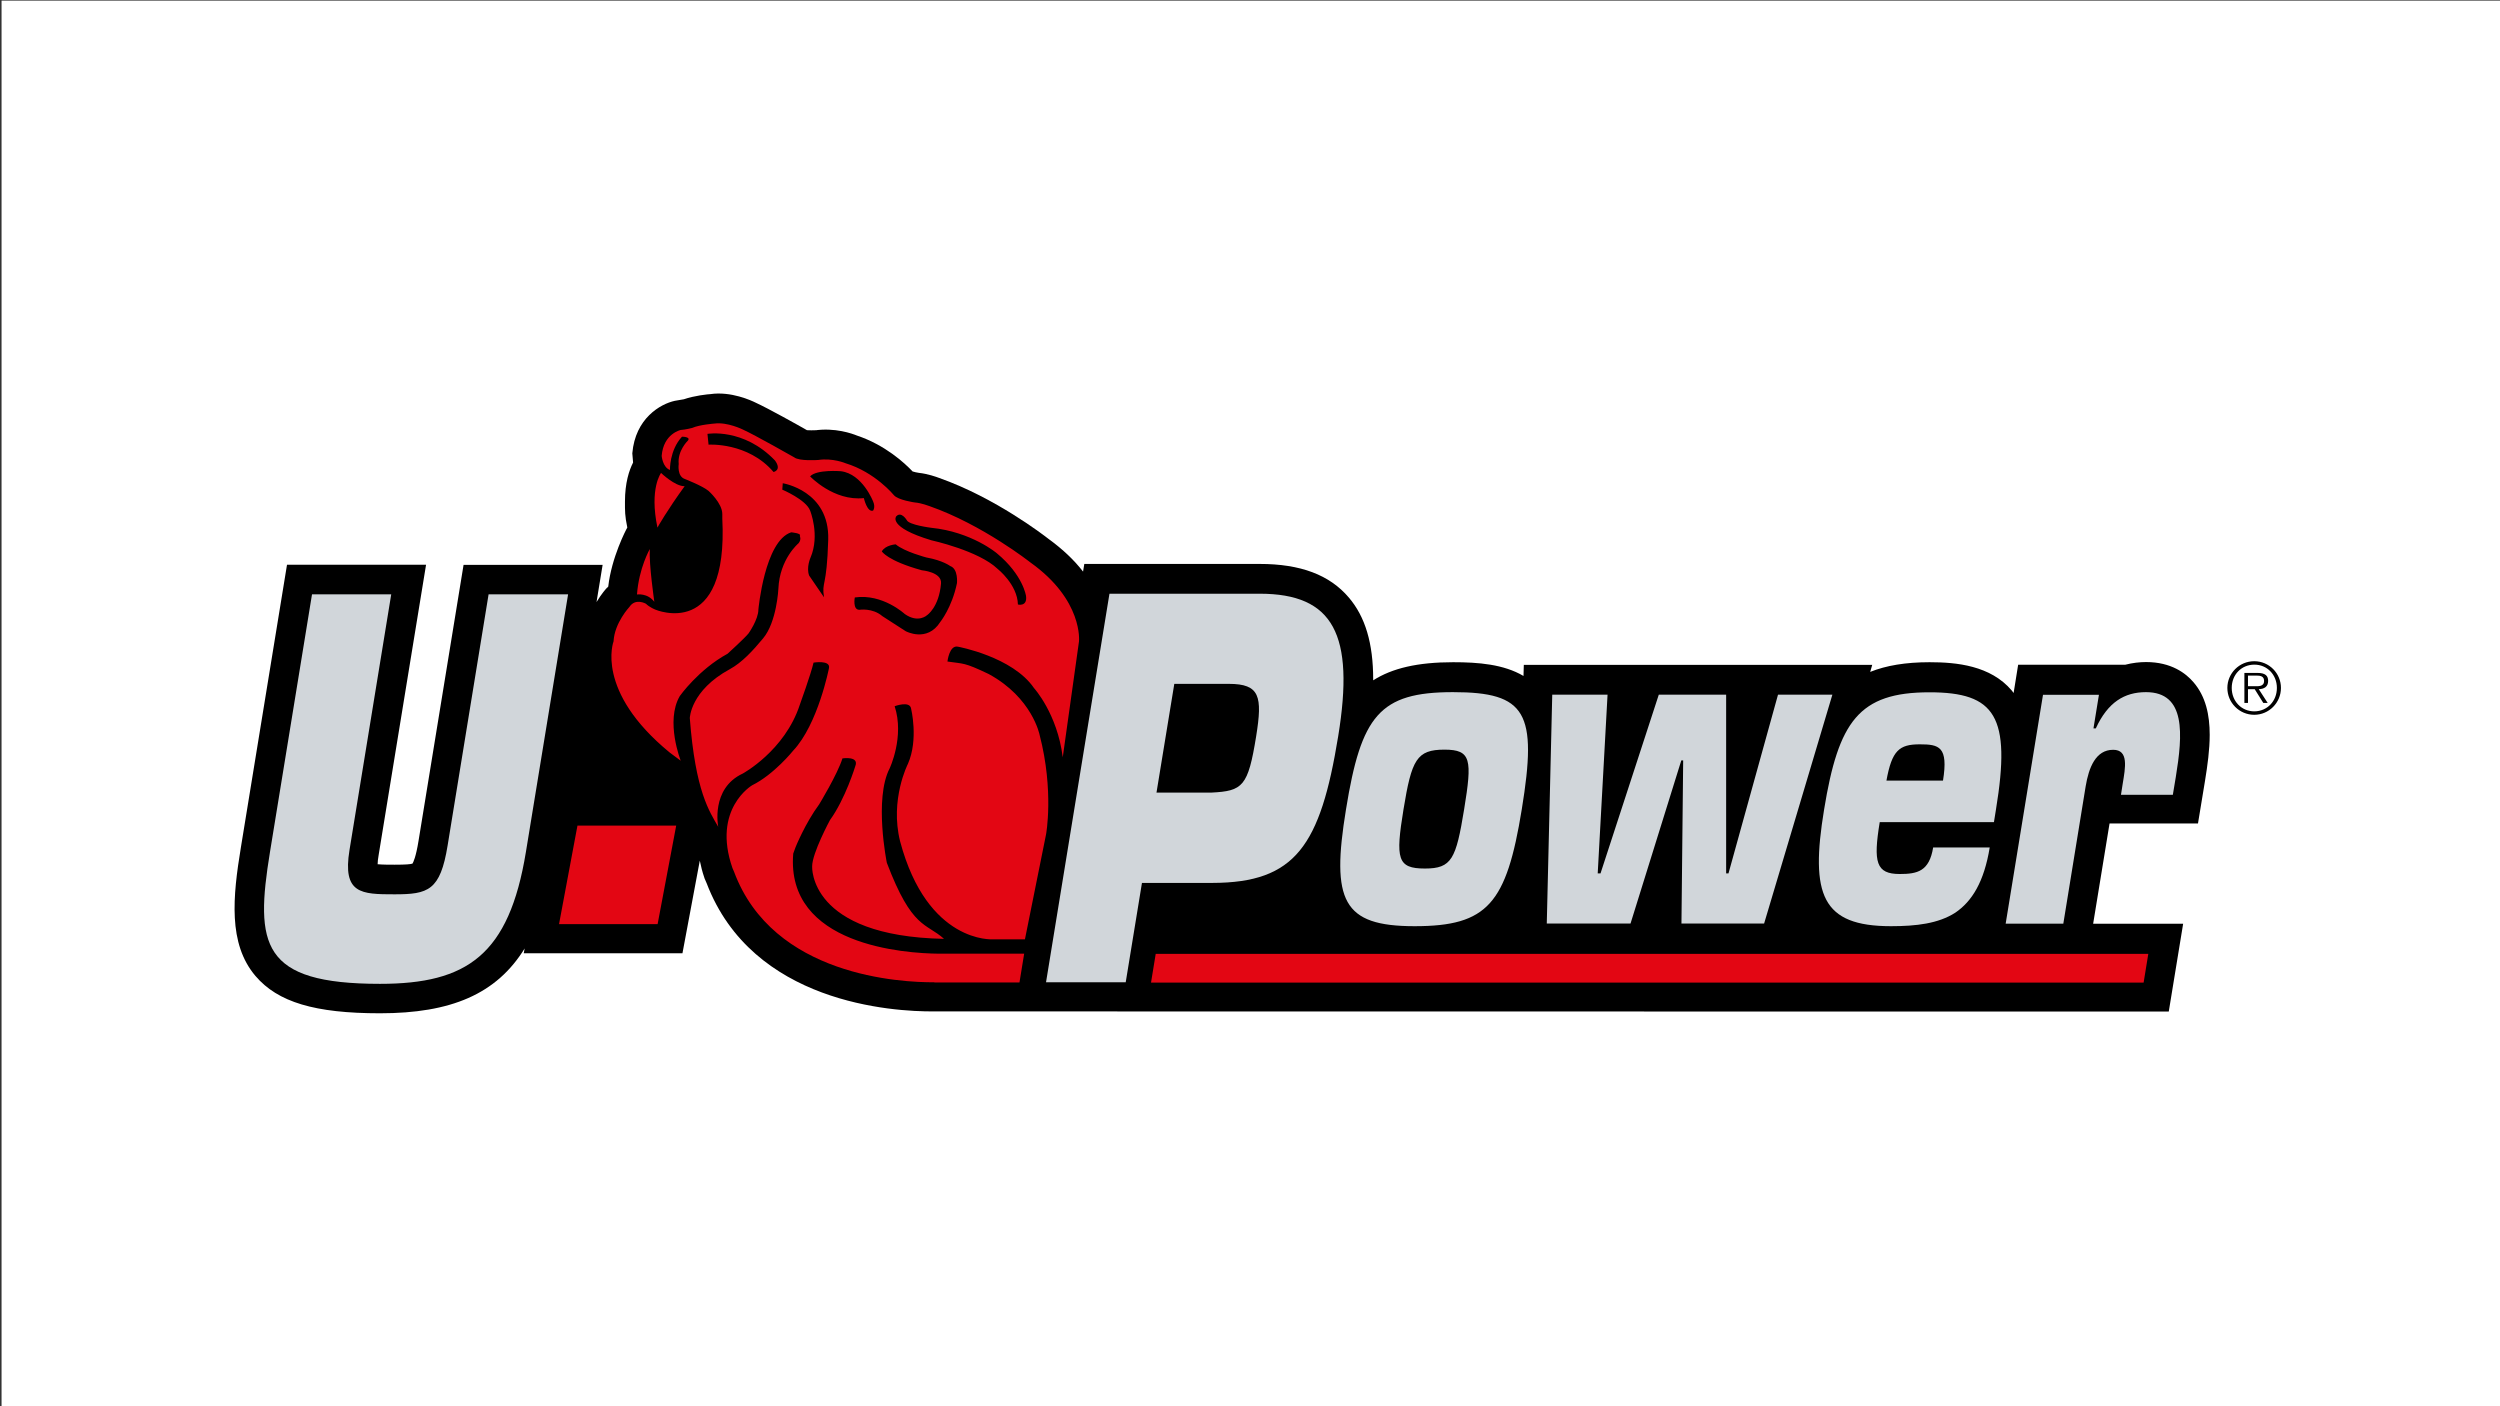 <?xml version="1.0" encoding="UTF-8"?> <svg xmlns="http://www.w3.org/2000/svg" xmlns:xlink="http://www.w3.org/1999/xlink" version="1.1" id="Capa_1" x="0px" y="0px" viewBox="0 0 1600.1 900" style="enable-background:new 0 0 1600.1 900;" xml:space="preserve"><rect x="0" y="0" width="1600.1" height="900" fill="#333333" stroke="none"/> <style type="text/css"> .st0{fill:#FFFFFF;} .st1{fill-rule:evenodd;clip-rule:evenodd;} .st2{fill-rule:evenodd;clip-rule:evenodd;fill:#E30613;} .st3{fill-rule:evenodd;clip-rule:evenodd;fill:#D1D6DA;} </style> <g id="Page-1"> <g id="U-power-logo"> <g id="Capa_2_00000070831053397063380520000000654726245597172147_"> <rect x="1" y="0.4" class="st0" width="1600" height="900"></rect> </g> <path id="Fill-1" class="st1" d="M1425.6,440.3c0-9.4,7.7-17.1,17.2-17.1c9.5,0,17.1,7.7,17.1,17.1c0,9.5-7.7,17.2-17.1,17.2 C1433.3,457.5,1425.6,449.8,1425.6,440.3L1425.6,440.3z M1457.3,440.3c0-8.3-6.1-14.9-14.4-14.9c-8.4,0-14.5,6.5-14.5,14.9 c0,8.4,6.1,15,14.5,15C1451.2,455.2,1457.3,448.7,1457.3,440.3L1457.3,440.3z M1451.4,449.9h-2.8l-5.5-8.8h-4.3v8.8h-2.3v-19.2 h8.4c5.1,0,6.8,1.9,6.8,5.1c0,3.8-2.6,5.2-6,5.3L1451.4,449.9z M1442.4,439.2c2.7,0,6.7,0.5,6.7-3.4c0-3-2.4-3.4-4.8-3.4h-5.5v6.8 H1442.4z"></path> <g id="Group-5" transform="translate(0, 0.042)"> <g id="Clip-4"> </g> <path id="Fill-3" class="st1" d="M401.5,337.6c-0.9,1.5-10.1,19.2-12.2,37.8c-0.8,0.9-1.6,1.7-2.3,2.7l2.1-2.7 c-1.1,1.2-4.2,4.7-7.3,9.9l3.9-23.8h-89l-28.8,176.5c-1.7,10.6-3.4,13.9-3.9,14.7c-1.2,0.4-4.1,0.7-11.4,0.7 c-3.1,0-7.6,0-10.9-0.3c0-1.5,0.2-3.4,0.7-6.2l30.3-185.5h-89l-29.5,180.8c-5.2,31.6-8.3,61.7,9.3,82.4 c14.3,16.8,38.1,23.9,79.7,23.9c45.5,0,74.6-12.3,92.6-41.5l-0.6,3.1h101.6l11.1-59.3c0.7,3.5,1.6,7.1,2.9,10.9l0.2,0.6l1.3,3 c29.3,76.8,118.8,82.2,145.6,82l790.2,0.1l9.2-56.2h-57.6c3.1-19.2,7.9-48.6,10.5-64.2h56.6l4.5-27.3c1.6-9.9,3-19.9,3-29.4 c0-12.7-2.5-24.5-10.3-33.6c-5-5.9-14.4-13-30.4-13c-4.1,0-8.7,0.5-13.3,1.7h-68.6l-2.9,18.1c-0.4-0.5-0.8-1.1-1.2-1.6 c-13.6-16-35.3-18.1-52.6-18.1c-15.3,0-27.8,2.1-38,6.2l1.3-4.5h-223l-0.2,7.1c-12.7-7.5-28.9-8.8-45-8.8 c-22.7,0-39,3.8-51.2,11.6c0-0.2,0-0.4,0-0.5c0-23.3-5.1-40.2-15.6-52.5c-12.3-14.5-30.9-21.5-57-21.5H694l-0.8,4.9 c-5.4-7-12.7-14.1-22.2-21c-2.7-2.1-34-26.3-69.8-38.9c-2.1-0.8-7.5-2.7-13.1-3.3c-1.3-0.2-2.8-0.5-4-0.9 c-5.2-5.5-17.7-17-35.7-23c-2.7-1.1-14-5.3-27.5-3.2l1.6-0.2c-2,0.1-4.5,0.1-6,0c-5.2-3-24.7-13.9-32.8-17.6 c-2.8-1.4-15.8-7.4-29-5.5l1.3-0.1c-3.5,0.2-11.6,1.1-18.3,3.4l-5.8,1c-9.2,2-25.3,11.2-27.2,33.6c0,0,0.4,5,0.5,5.9 c-2.5,4.9-5.2,12.9-5.2,25C400,327,399.9,329.9,401.5,337.6"></path> <g> </g> </g> <path id="Fill-6" class="st2" d="M438.2,311.2c-6.2,0.1-15.1-8.5-15.1-8.5s-7.6,9.9-2.3,35C420.7,337.7,427.2,326.3,438.2,311.2"></path> <path id="Fill-8" class="st2" d="M418.8,385.2c0,0-3.5-23.9-2.9-33.8c0,0-7,12.2-8.2,29.1C407.7,380.5,414.4,379.4,418.8,385.2"></path> <path id="Fill-10" class="st2" d="M665.4,470.4c0,0-4.6-23.8-32.6-39c-16.1-7.7-15.9-6.4-26.4-8c0,0,1.2-10.7,6.7-9.5 c0,0,35,6.4,48.7,26.5c0,0,14.9,16.3,18.4,44.3l10.4-74.2c0,0,2.8-26.4-31.1-50.5c0,0-30.6-24.2-64.7-36.1c0,0-5.2-2-9.3-2.3 c0,0-10.8-1.5-13.4-4.7c0,0-11.9-14.6-30.9-20.4c0,0-8.2-3.5-17.5-2.1c0,0-12.2,0.9-15.4-1.7c0,0-25.1-14.3-32.9-17.8 c0,0-9.9-4.9-18.1-3.8c0,0-9.6,0.7-14.3,2.8c0,0-4.2,1.1-7.3,1.3c0,0-11.1,2.3-12.2,16.6c0,0,0.6,7.3,5.3,9c0,0-0.4-12.5,7.7-21.3 c0,0,6,0,3.7,2.6c0,0-6.7,6.4-5.8,14.9c0,0-1.2,7.9,4,9.6c0,0,11.3,4.4,15.1,7.6c0,0,8.8,7.8,8.8,14.8v2.9 c4,78.3-42.8,58.3-42.8,58.3s-3.8-1.5-6.1-3.8c0,0-6.7-3.8-10.5,2c0,0-9.6,10.2-10.2,22.1c0,0-12.2,31.7,36,71.2l7,5.2 c0,0-10-25.3-0.6-41.4c0,0,11.9-16.9,30.6-27.1c0,0,11.1-10.1,13.4-13c0,0,6.3-8.9,6.3-15.3c0,0,4-43.9,21-49.4 c0,0,6.9,0.6,5.5,2.3c0,0,1.2,2.3-0.8,4.7c0,0-12.1,10-12.9,29.1c0,0-1,21.3-9.8,31.8c-6.5,7.8-13.4,15.4-21.3,19.7 c-25.2,13.7-25.6,31.3-25.6,31.3c3.6,47.2,12.6,59.8,18.2,69.6c0,0-5-24.5,15.7-34.1c0,0,26.9-14.6,36.5-44c0,0,7.1-19.6,8.8-27 c0,0,10.8-1.8,9.9,3.4c0,0-7,36.1-23,53c0,0-12.2,15.2-26.2,22.1c0,0-25.8,15.1-12.6,53c0,0,0.3,0.8,1,2.3 c24.9,67.1,107.1,70.9,128.2,70.8l0,0.1h54.5l3-18.4h-54.5l0,0c-21.7-0.2-98.2-5.2-93.3-64.1c0.5-1.4,1-2.7,1.5-4.1 c0,0,6.1-15.2,15.1-27.4c0,0,11.7-19.2,14.9-29.4c0,0,10.9-1.7,8.2,5c0,0-6.3,20.8-16.2,34.5c0,0-11.4,21.1-11.4,29.6 c0,0-2.5,44.7,84.4,46.4c-11.5-10.4-20.4-6-36.6-48.7c0,0-8.3-40.9,1.8-60.4c0,0,9.6-20.3,3.2-39.8c0,0,9.6-3.6,10.5,1.4 c0,0,4.9,19.8-2,35.5c0,0-11.7,22.8-5,49.6c17.5,65.6,59.3,62.7,59.3,62.7H656l13.5-67.1C669.5,534.3,674.7,506.2,665.4,470.4 M495.1,302.1c-16.4-19.2-41.6-17.5-41.6-17.5l-0.7-6.9c0,0,23-4,43.2,17C500.6,301,495.1,302.1,495.1,302.1 M573.6,330.5 c3.2-3.5,6.7,2.3,6.7,2.3c1.2,3.2,15.7,5,15.7,5c25.9,2.6,42,16.3,42,16.3c16.9,14,18.7,27.4,18.7,27.4c0.9,7-5.2,5.4-5.2,5.4 c-0.3-12.8-13-22.8-13-22.8c-12.2-11.7-42.4-18.3-42.4-18.3C567.9,337.3,573.6,330.5,573.6,330.5 M527.4,382.3l-9.5-13.9 c-2-5.2,0.9-11.6,0.9-11.6c6.1-14.3-0.3-30-0.3-30c-2.6-7-17.8-13.4-17.8-13.4l0.3-4.1c0,0,30,4.7,29.1,36.1 C529.2,376.8,525.8,371.8,527.4,382.3 M518.5,304.9c4.2-4.6,19.7-3.3,19.7-3.3c13.8,1.7,20.6,19.3,20.6,19.3c1.7,3.8,0,5.9,0,5.9 c-3.8,1.3-5.9-8-5.9-8C533.6,320.9,518.5,304.9,518.5,304.9 M579.7,404l-14.9-9.6c-6.4-5.5-14.8-4.1-14.8-4.1 c-4.4,0-2.9-7.9-2.9-7.9c17.8-2.6,32,10.6,32,10.6c8.7,6.1,14.3,0.7,14.3,0.7s7.6-5,8.9-20.3c0.6-7.3-12.3-8.4-12.3-8.4 c-22.1-6.1-25.6-12.1-25.6-12.1c2.3-4.1,8.9-4.5,8.9-4.5c5.5,4.7,19.6,8.4,19.6,8.4c10.6,1.9,15.3,5.5,15.3,5.5 c5.2,1.8,4.3,10.9,4.3,10.9c-3.2,15.6-10.7,24.9-10.7,24.9C593.4,411.4,579.7,404,579.7,404"></path> <polygon id="Fill-12" class="st2" points="736.7,628.9 1372,628.9 1375,610.5 739.7,610.5 "></polygon> <polygon id="Fill-14" class="st2" points="357.8,591.5 420.9,591.5 432.8,528.4 369.6,528.4 "></polygon> <path id="Fill-16" class="st3" d="M312.7,380.5l-26.2,160.6c-4.7,29-12.5,31.3-34,31.3c-21.3,0-33.4-0.3-28.8-28.4l26.7-163.6 h-50.7l-26.9,164.9c-9.7,59.4-5.7,84.4,70.4,84.4c55.8,0,82.6-18.5,93.4-84.4l27-164.9H312.7z"></path> <path id="Fill-18" class="st3" d="M905.4,592.8c46.8,0,58.8-14.5,68.6-74.8c10.1-61.9,3-75-44.1-75c-47,0-58.7,15.1-68.4,75 C851.9,576.6,859.3,592.8,905.4,592.8 M898.3,518c5.2-31.8,8.4-38.2,26.2-38.2c17.2,0,17.8,6.4,12.6,38.2 c-5.2,31.8-7.9,37.9-25.1,37.9C894.3,555.9,893.1,549.8,898.3,518"></path> <polygon id="Fill-20" class="st3" points="1076.1,486.7 1077.3,486.7 1076.2,591.1 1129.1,591.1 1172.8,444.6 1138,444.6 1106.3,559 1104.8,559 1104.8,444.6 1061.7,444.6 1024.4,559 1022.6,559 1028.9,444.6 993.5,444.6 990,591.1 1043.6,591.1 "></polygon> <path id="Fill-22" class="st3" d="M1210.3,592.8c16.3,0,30.3-1.7,41.1-8.6c10.8-7.3,18.5-19.8,22.1-41.8h-36.2 c-2.5,15.3-10.1,17-21.4,17c-15.2,0-17-7.5-12.8-33.2h73.1l1.3-8.1c9.8-59.7-0.4-75-42.6-75c-45.2,0-58.2,18.7-67.4,75 C1158.5,572.7,1166,592.8,1210.3,592.8 M1228.7,476.4c12.4,0,18.4,1.4,14.9,23.2h-36.2C1210.9,480.3,1215.6,476.4,1228.7,476.4"></path> <path id="Fill-24" class="st3" d="M1373.5,443c-13.7,0-24.4,6.4-32.1,23.2h-1.5l3.5-21.5h-35.8l-23.9,146.5h36.9l14.3-87.9 c2-12,6.4-23.4,17.6-23.4c10.1,0,7.8,11.4,6.1,21.8l-1.1,7h33.2l1.9-11.4C1397,470.3,1399.3,443,1373.5,443"></path> <path id="Fill-26" class="st3" d="M856.5,471.2c10.6-65-2.9-91.2-50.3-91.2h-96.1l-40.6,248.7h51l10.4-63.6h45.1 C829.2,565,845.1,541.2,856.5,471.2L856.5,471.2z M740.2,507.3l11.4-69.6h34.9c19.9,0,21.6,8,17.5,33.5 c-5.2,32.2-8.5,35.1-28.8,36.1H740.2z"></path> </g> </g> </svg> 